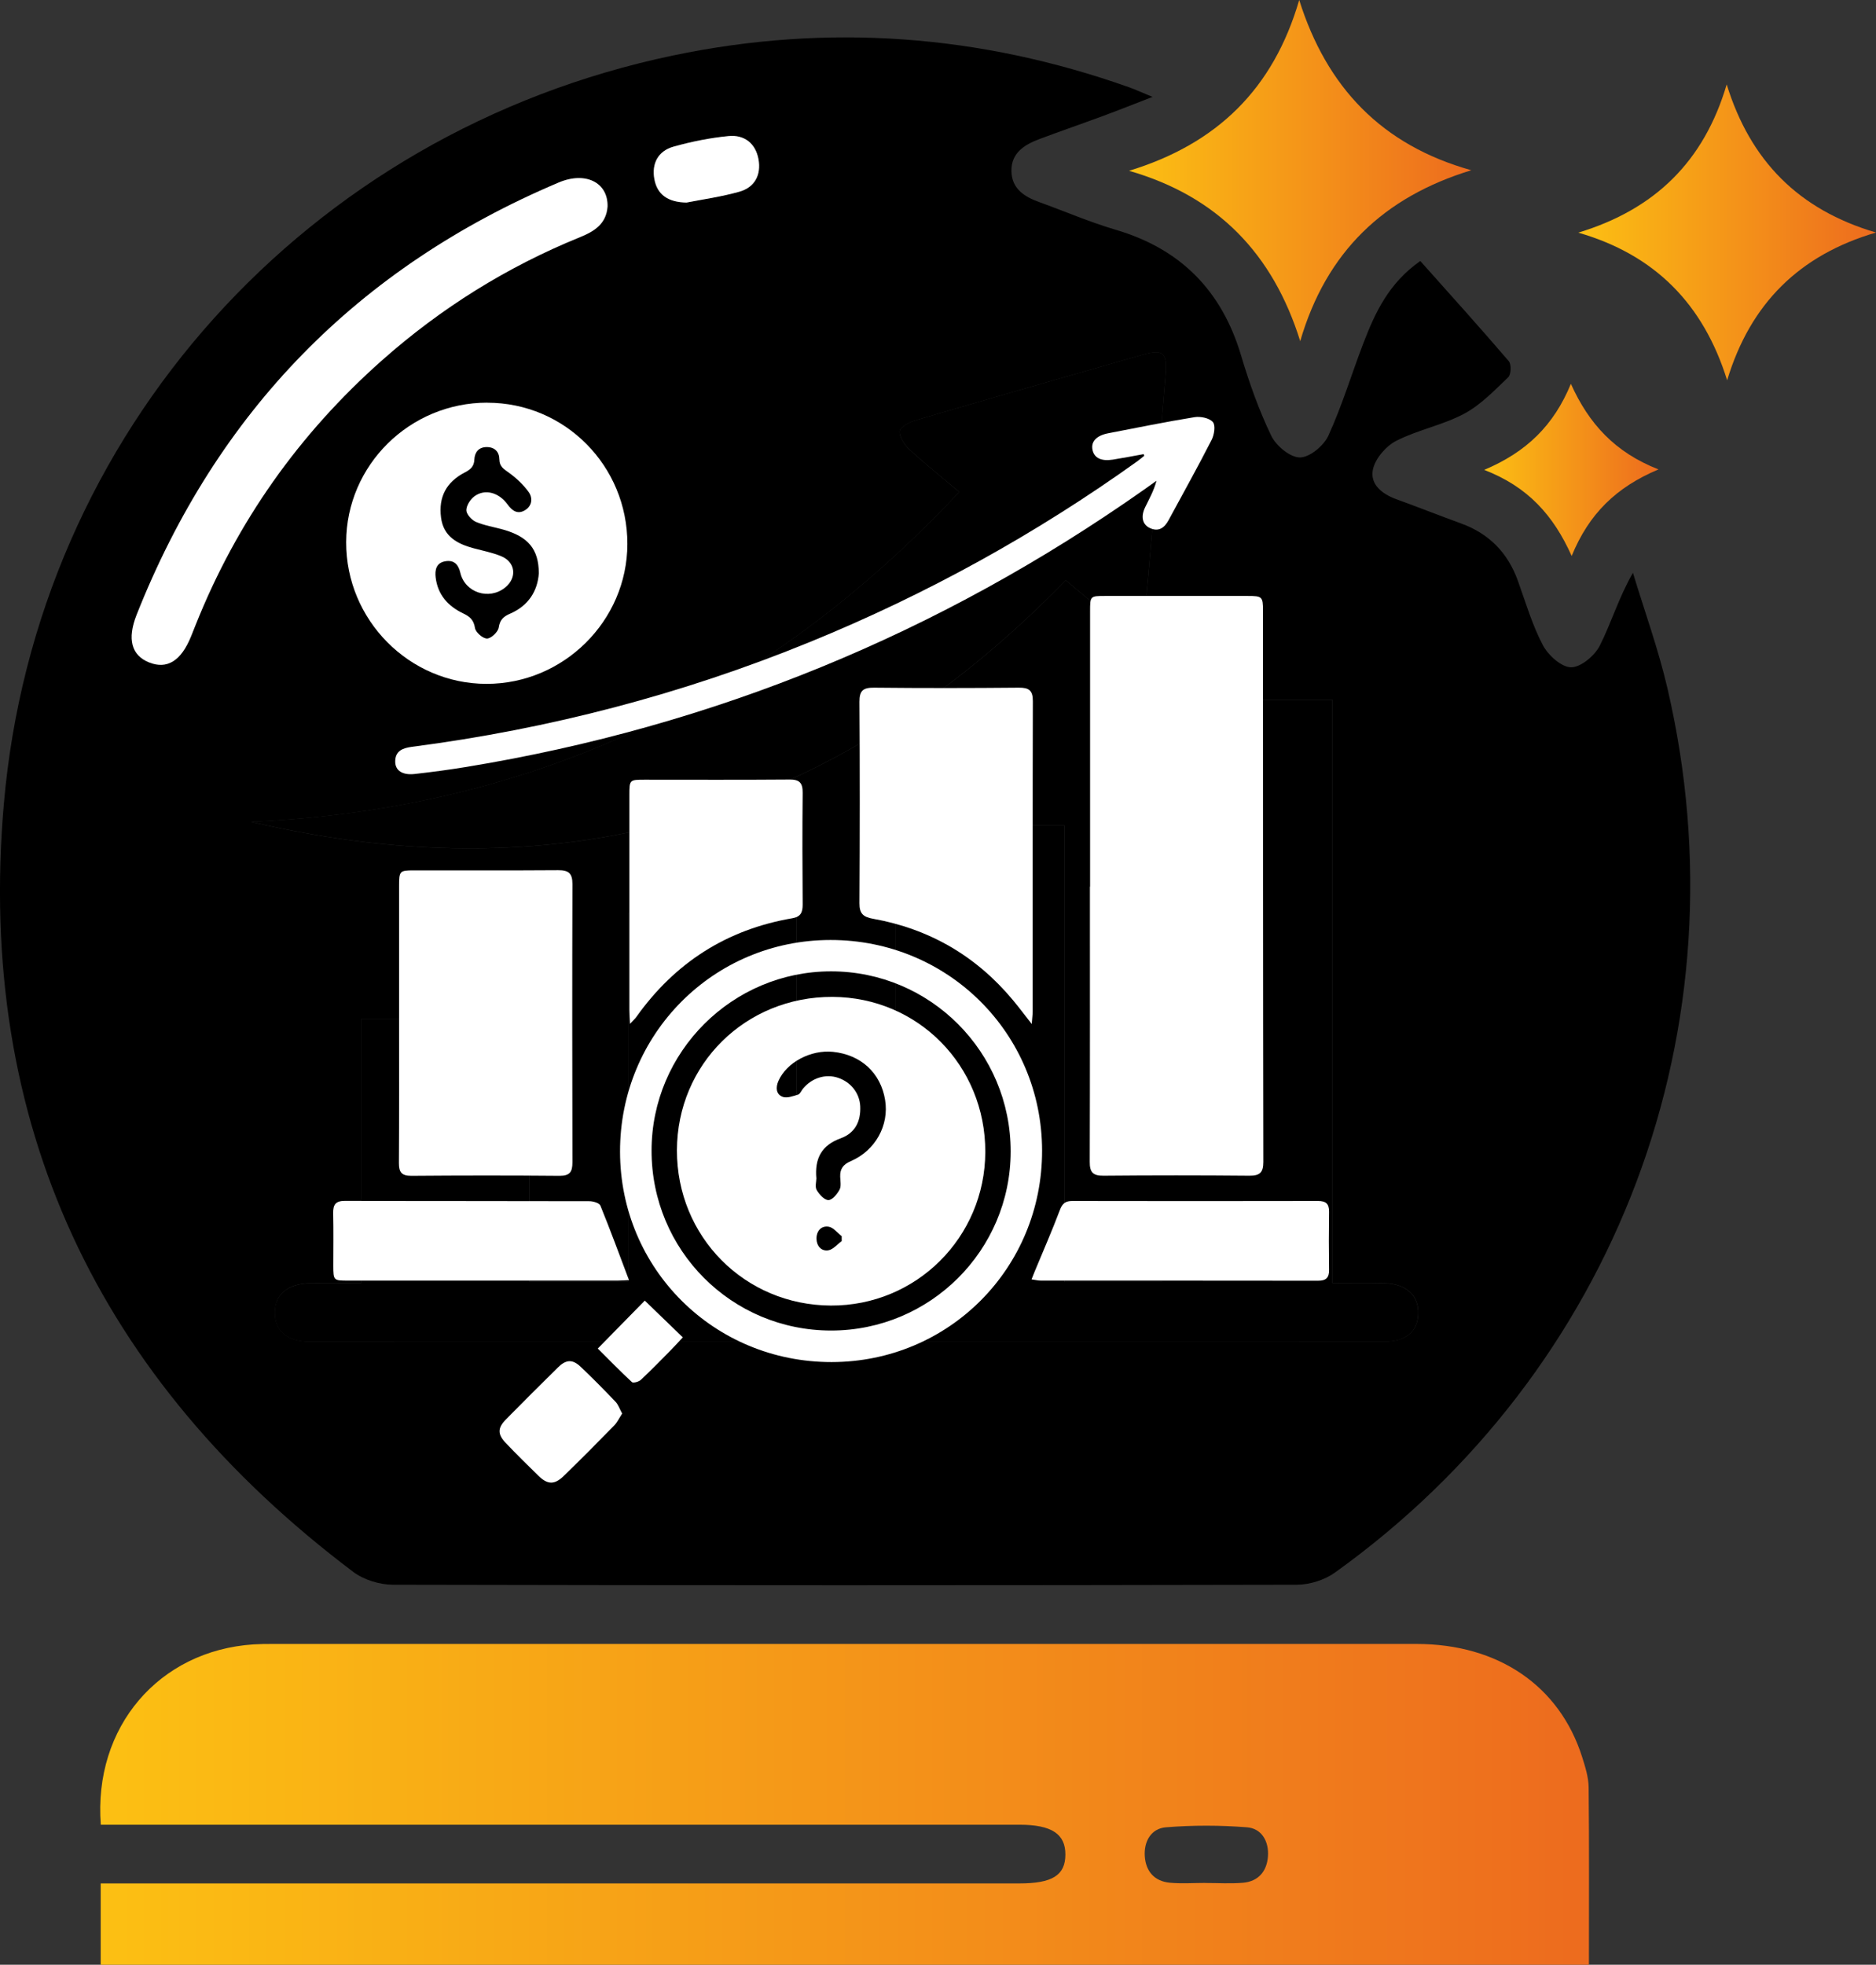 <svg xmlns="http://www.w3.org/2000/svg" xmlns:xlink="http://www.w3.org/1999/xlink" id="Camada_1" data-name="Camada 1" width="334.97" height="350.74" viewBox="0 0 334.97 350.74"><rect x="0" y="0" width="334.97" height="350.74" fill="#333333" stroke="none"/><defs><style> .cls-1 { fill: url(#Gradiente_sem_nome_2); } .cls-1, .cls-2, .cls-3, .cls-4, .cls-5, .cls-6 { stroke-width: 0px; } .cls-2 { fill: #000; } .cls-3 { fill: url(#Gradiente_sem_nome_2-4); } .cls-4 { fill: url(#Gradiente_sem_nome_2-2); } .cls-5 { fill: #fff; } .cls-6 { fill: url(#Gradiente_sem_nome_2-3); } </style><linearGradient id="Gradiente_sem_nome_2" data-name="Gradiente sem nome 2" x1="17.9" y1="322.1" x2="283.73" y2="322.1" gradientUnits="userSpaceOnUse"><stop offset="0" stop-color="#fcc013"></stop><stop offset="1" stop-color="#ed6b1e"></stop></linearGradient><linearGradient id="Gradiente_sem_nome_2-2" data-name="Gradiente sem nome 2" x1="201.6" y1="30.45" x2="262.71" y2="30.45" xlink:href="#Gradiente_sem_nome_2"></linearGradient><linearGradient id="Gradiente_sem_nome_2-3" data-name="Gradiente sem nome 2" x1="281.81" y1="41.48" x2="334.97" y2="41.48" xlink:href="#Gradiente_sem_nome_2"></linearGradient><linearGradient id="Gradiente_sem_nome_2-4" data-name="Gradiente sem nome 2" x1="265.01" y1="83.88" x2="296.12" y2="83.88" xlink:href="#Gradiente_sem_nome_2"></linearGradient></defs><path class="cls-2" d="M253.59,46.58c5.33,5.98,10.65,11.87,15.81,17.89.48.56.42,2.38-.09,2.87-2.47,2.35-4.92,4.94-7.88,6.52-3.81,2.03-8.26,2.87-12.11,4.83-1.82.93-3.71,3.1-4.16,5.04-.62,2.69,1.58,4.45,4.17,5.39,3.86,1.4,7.68,2.92,11.54,4.32,5.02,1.82,8.36,5.24,10.16,10.25,1.39,3.86,2.55,7.86,4.45,11.47.95,1.8,3.31,3.95,5.04,3.96,1.75.01,4.22-2.07,5.13-3.86,2.06-4.08,3.36-8.54,5.92-13.01,2.07,6.84,4.52,13.59,6.14,20.53,14.13,60.46-8.96,121.88-59.37,157.96-1.85,1.33-4.51,2.15-6.8,2.16-53.78.12-107.55.12-161.33,0-2.4,0-5.23-.86-7.13-2.29C17.49,246.25-4.24,200.54.68,143.58,6.42,77.11,54.9,23.55,120.19,9.9c27.59-5.77,54.8-3.76,81.41,5.68,1.13.4,2.22.91,4.19,1.72-3.51,1.36-6.21,2.43-8.94,3.44-3.74,1.38-7.51,2.68-11.24,4.08-2.68,1.01-5.09,2.46-5.01,5.77.07,3.08,2.26,4.51,4.89,5.46,4.57,1.65,9.05,3.59,13.7,4.96,11.63,3.42,18.97,10.88,22.42,22.47,1.45,4.88,3.18,9.73,5.38,14.31.86,1.79,3.36,3.87,5.11,3.87s4.27-2.09,5.09-3.89c2.43-5.31,4.12-10.94,6.21-16.4,2.1-5.48,4.52-10.79,10.19-14.77v-.02ZM64.5,229.05c-3.34,0-6.18-.04-9.02,0-4.09.08-6.37,1.97-6.4,5.24-.03,3.29,2.22,5.22,6.31,5.22,63.88,0,127.76,0,191.64,0,3.96,0,6.08-1.76,6.21-4.94.13-3.31-2.13-5.41-6.1-5.52-2.95-.08-5.91-.02-9.22-.02v-104.12h-30.37v103.92h-17.47v-81.48h-30.16v81.37h-17.68v-65.68h-30.03v65.7h-17.68v-46.91h-30.01v47.2h-.02ZM190.29,103.59c3.12,2.59,6.12,5.18,9.25,7.61.89.69,2.6,1.52,3.17,1.14.91-.6,1.49-2.13,1.65-3.33.52-3.95.81-7.94,1.15-11.91.88-10.06,1.81-20.11,2.6-30.18.32-4.02-.46-4.63-4.13-3.58-13.53,3.86-27.05,7.75-40.55,11.71-1.09.32-2.76,1.25-2.79,1.96-.05,1.07.89,2.44,1.79,3.27,2.71,2.5,5.61,4.81,8.85,7.55-34.52,36.86-76.38,56.62-126.45,58.88,56.53,13.29,104.85-1.4,145.46-43.11h0ZM108.47,36.87c.11-4.28-3.92-6.3-8.72-4.27-35.89,15.19-61.01,40.92-75.36,77.16-1.72,4.34-.92,7.25,2.23,8.51,3.22,1.28,5.71-.28,7.49-4.67.28-.69.55-1.39.83-2.08,7.34-18.37,18.47-34.08,33.27-47.19,10.54-9.33,22.31-16.68,35.35-21.98,2.55-1.04,4.7-2.36,4.91-5.46v-.02ZM122.57,36.16c2.91-.58,6.24-1.04,9.45-1.94,2.75-.78,3.92-3.02,3.41-5.81-.52-2.84-2.55-4.4-5.33-4.12-3.31.33-6.63,1-9.84,1.89-2.76.77-3.94,3.01-3.42,5.8.52,2.84,2.51,4.12,5.73,4.18h0Z"></path><path class="cls-1" d="M18,325.75c-1.35-17.48,10.4-31.08,27.23-32.2,1.12-.07,2.24-.08,3.37-.08,68.11,0,136.22-.01,204.33,0,14.59,0,25.53,7.48,29.56,20.15.56,1.77,1.15,3.63,1.17,5.46.11,10.46.05,20.93.05,31.66H17.98v-14.52h164c5.92,0,8.24-1.45,8.25-5.15.02-3.69-2.48-5.33-8.19-5.33H18ZM215.21,336.14c2.24,0,4.49.15,6.72-.04,2.76-.23,4.27-2.05,4.47-4.68.2-2.64-1.07-5.01-3.74-5.22-4.8-.38-9.68-.39-14.48,0-2.64.21-3.96,2.52-3.77,5.2.19,2.67,1.73,4.43,4.45,4.69,2.1.2,4.23.04,6.34.04h.01Z"></path><path class="cls-4" d="M201.6,30.49c15.68-4.8,25.75-14.58,30.38-30.49,4.91,15.59,14.71,25.9,30.73,30.39-15.6,4.77-25.88,14.51-30.55,30.51-4.87-15.59-14.73-25.85-30.56-30.41h0Z"></path><path class="cls-6" d="M281.81,41.53c13.68-4.15,22.44-12.7,26.5-26.46,4.22,13.64,12.83,22.37,26.66,26.44-13.64,4-22.43,12.63-26.58,26.38-4.24-13.62-12.9-22.41-26.58-26.36h0Z"></path><path class="cls-3" d="M296.12,83.8c-7.55,3.18-12.4,7.91-15.49,15.45-3.26-7.29-7.84-12.36-15.62-15.37,7.57-3.19,12.43-7.95,15.48-15.36,3.22,7.15,7.88,12.24,15.63,15.27h0Z"></path><path class="cls-2" d="M64.5,229.05v-47.2h30.01v46.91h17.68v-65.7h30.03v65.68h17.68v-81.37h30.16v81.48h17.47v-103.92h30.37v104.12c3.31,0,6.27-.06,9.22.02,3.97.1,6.23,2.2,6.1,5.52-.13,3.18-2.24,4.93-6.21,4.94-63.88.02-127.76,0-191.64,0-4.09,0-6.34-1.93-6.31-5.22.03-3.26,2.31-5.16,6.4-5.24,2.84-.05,5.68,0,9.02,0h.02Z"></path><path class="cls-2" d="M190.29,103.59c-40.62,41.71-88.93,56.4-145.46,43.11,50.07-2.26,91.92-22.02,126.45-58.88-3.24-2.73-6.14-5.04-8.85-7.55-.9-.83-1.83-2.19-1.79-3.27.03-.71,1.7-1.65,2.79-1.96,13.5-3.96,27.02-7.84,40.55-11.71,3.67-1.05,4.45-.44,4.13,3.58-.79,10.07-1.71,20.12-2.6,30.18-.35,3.97-.63,7.96-1.15,11.91-.16,1.21-.74,2.73-1.65,3.33-.57.38-2.28-.45-3.17-1.14-3.13-2.42-6.13-5.02-9.25-7.61h0Z"></path><path class="cls-5" d="M108.48,36.87c-.22,3.1-2.37,4.43-4.91,5.46-13.04,5.3-24.82,12.65-35.35,21.98-14.8,13.11-25.93,28.82-33.27,47.19-.28.69-.55,1.39-.83,2.08-1.78,4.4-4.27,5.95-7.49,4.67-3.15-1.25-3.95-4.16-2.23-8.51,14.35-36.23,39.46-61.97,75.36-77.16,4.8-2.03,8.82,0,8.72,4.27v.02Z"></path><path class="cls-5" d="M122.57,36.16c-3.22-.06-5.21-1.35-5.73-4.18-.51-2.79.67-5.03,3.42-5.8,3.21-.9,6.52-1.57,9.84-1.89,2.78-.27,4.81,1.29,5.33,4.12.51,2.79-.65,5.03-3.41,5.81-3.21.91-6.54,1.37-9.45,1.94Z"></path><path class="cls-5" d="M204.2,81.07c-1.83.33-3.66.69-5.49.98-2.07.33-3.32-.29-3.63-1.72-.32-1.49.68-2.58,2.82-2.99,5.12-.99,10.24-2.03,15.39-2.87,1.06-.17,2.65.15,3.27.87.51.59.25,2.27-.22,3.19-2.46,4.82-5.1,9.55-7.68,14.32-.74,1.36-1.76,2.15-3.35,1.41-1.33-.62-1.65-2.04-.83-3.72.73-1.5,1.55-2.95,2.02-4.72-.71.51-1.42,1.02-2.14,1.53-36.56,25.75-76.9,42.3-121.03,49.55-3.09.51-6.19.92-9.3,1.27-2.15.24-3.44-.6-3.46-2.18-.02-1.94,1.32-2.45,2.97-2.67,24.52-3.18,48.25-9.38,71.14-18.74,20.75-8.48,40.25-19.23,58.47-32.29.4-.29.78-.62,1.17-.93-.04-.1-.08-.19-.12-.29Z"></path><path class="cls-5" d="M194.64,158.28c0-16.38,0-32.75,0-49.13,0-2.75.01-2.76,2.7-2.76,8.48,0,16.97,0,25.45,0,2.57,0,2.72.13,2.72,2.6.01,32.82,0,65.63.06,98.45,0,1.9-.64,2.45-2.5,2.44-8.68-.08-17.36-.08-26.04,0-1.9.02-2.46-.63-2.45-2.48.05-16.37.03-32.75.03-49.12h.02Z"></path><path class="cls-5" d="M71.26,182.55c0-8.15,0-16.31,0-24.46,0-2.59.12-2.72,2.59-2.72,8.61,0,17.22.03,25.83-.03,1.83-.01,2.53.55,2.53,2.46-.05,16.57-.04,33.13,0,49.7,0,1.73-.48,2.41-2.33,2.4-8.81-.08-17.61-.07-26.42,0-1.75.01-2.24-.64-2.23-2.29.05-8.35.03-16.7.03-25.05Z"></path><path class="cls-5" d="M87,71.89c13.88,0,25.05,11.28,25.02,25.24-.03,13.7-11.4,24.97-25.17,24.95-13.8-.02-25.08-11.42-25.04-25.3.04-13.74,11.34-24.9,25.19-24.9ZM96.21,102.33c-.02-4.3-1.9-6.53-6.36-7.79-1.63-.46-3.34-.72-4.88-1.38-.76-.33-1.69-1.36-1.7-2.07,0-.85.71-1.96,1.45-2.5,1.88-1.37,4.34-.69,5.91,1.46.82,1.13,1.79,1.84,3.13,1.02,1.3-.8,1.38-2.22.62-3.26-.96-1.32-2.22-2.5-3.56-3.46-.9-.64-1.64-1.08-1.66-2.34-.01-1.34-.81-2.19-2.23-2.2-1.45-.01-2.17.93-2.23,2.22-.05,1.25-.69,1.78-1.71,2.31-3.31,1.72-4.71,4.39-4.24,8.04.43,3.4,2.9,4.71,5.84,5.5,1.63.44,3.32.76,4.88,1.4,2.59,1.05,2.9,3.85.73,5.6-2.87,2.32-7.19.92-8.01-2.65-.36-1.57-1.23-2.32-2.76-2.02-1.54.3-1.8,1.53-1.64,2.88.37,3.08,2.21,5.11,4.87,6.39,1.21.58,1.92,1.15,2.15,2.63.12.77,1.42,1.9,2.16,1.88.74-.02,1.96-1.18,2.08-1.97.21-1.42.88-1.97,2.05-2.48,3.23-1.41,4.88-3.98,5.11-7.2Z"></path><path class="cls-5" d="M184.24,182.82c-1.38-1.76-2.35-3.05-3.38-4.29-6.56-7.87-14.91-12.72-24.99-14.52-1.72-.31-2.42-.91-2.41-2.75.07-12,.08-23.99,0-35.99-.01-2.03.71-2.53,2.62-2.51,8.61.09,17.22.08,25.82,0,1.82-.02,2.53.48,2.52,2.41-.05,18.45-.02,36.9-.03,55.35,0,.56-.08,1.12-.17,2.3Z"></path><path class="cls-5" d="M148.49,243.15c-21,.02-37.76-16.65-37.78-37.57-.02-20.98,16.69-37.77,37.58-37.78,20.98-.01,37.75,16.68,37.78,37.59.03,20.99-16.65,37.74-37.58,37.76ZM148.4,237.52c17.68,0,32.04-14.31,32.06-31.95.02-17.75-14.35-32.17-32.07-32.17-17.63,0-32.04,14.37-32.05,31.98-.02,17.8,14.29,32.14,32.06,32.14Z"></path><path class="cls-5" d="M112.49,182.77c-.06-1.21-.11-1.85-.11-2.48,0-12.79,0-25.58,0-38.37,0-2.71.03-2.73,2.73-2.73,8.61,0,17.23.04,25.84-.03,1.8-.02,2.39.59,2.37,2.37-.07,6.65-.05,13.31,0,19.97,0,1.38-.36,2.17-1.85,2.42-11.72,2.01-20.96,7.94-27.84,17.61-.21.3-.5.55-1.14,1.24Z"></path><path class="cls-5" d="M112.3,228.52c-.62.03-1.32.09-2.02.09-16.05,0-32.1,0-48.15,0-2.57,0-2.61-.04-2.62-2.63,0-3.13.05-6.26-.02-9.39-.03-1.53.41-2.22,2.1-2.22,14.55.05,29.1.02,43.65.06.67,0,1.77.32,1.96.78,1.76,4.32,3.37,8.7,5.11,13.31Z"></path><path class="cls-5" d="M184.19,228.38c.23-.57.38-.98.55-1.38,1.52-3.66,3.11-7.3,4.51-11,.45-1.2,1.01-1.61,2.24-1.61,14.61.03,29.22.03,43.83,0,1.42,0,2.01.49,1.99,1.93-.05,3.46-.05,6.91,0,10.37.02,1.43-.55,1.94-1.97,1.94-16.5-.03-33-.01-49.5-.02-.49,0-.98-.13-1.64-.22Z"></path><path class="cls-5" d="M111.09,252.34c-.52.79-.87,1.57-1.44,2.15-2.96,3.03-5.95,6.04-8.99,8.99-1.67,1.62-2.88,1.58-4.55-.06-1.96-1.92-3.91-3.84-5.8-5.82-1.49-1.56-1.48-2.69.03-4.22,3.07-3.11,6.16-6.2,9.27-9.26,1.47-1.45,2.62-1.51,4.08-.12,2.13,2.02,4.19,4.11,6.21,6.23.51.53.75,1.31,1.19,2.11Z"></path><path class="cls-5" d="M106.73,240.74c2.98-3.04,5.78-5.89,8.4-8.56,2.2,2.13,4.39,4.24,6.79,6.56-.68.72-1.44,1.57-2.23,2.37-1.74,1.76-3.46,3.53-5.27,5.22-.36.34-1.35.61-1.57.41-2.13-1.97-4.16-4.06-6.11-6Z"></path><path class="cls-5" d="M120.87,205.34c.04-15.38,12.27-27.44,27.77-27.38,15.27.06,27.32,12.28,27.29,27.67-.04,15.25-12.34,27.5-27.58,27.43-15.39-.07-27.51-12.3-27.48-27.72ZM145.76,210.43c0,.5-.27,1.44.07,2.02.45.78,1.37,1.78,2.09,1.78.68,0,1.56-1.06,1.98-1.85.33-.61.15-1.53.12-2.31-.05-1.42.55-2.21,1.9-2.79,4.4-1.9,6.86-6.41,6.12-10.92-.78-4.82-4.31-8.07-9.29-8.59-3.99-.41-8.29,1.88-9.75,5.18-.52,1.17-.45,2.38.73,2.85.77.3,1.88-.12,2.78-.4.35-.11.56-.69.85-1.04,1.6-1.95,4.08-2.71,6.31-1.95,2.3.79,3.82,2.76,3.93,5.08.12,2.76-.96,4.79-3.5,5.72-3.34,1.22-4.68,3.52-4.33,7.22ZM150.29,221.56c0-.3,0-.59,0-.89-.78-.59-1.5-1.57-2.35-1.69-1.33-.2-2.18.8-2.15,2.18.03,1.29.88,2.23,2.1,2.04.87-.14,1.6-1.07,2.4-1.64Z"></path></svg>